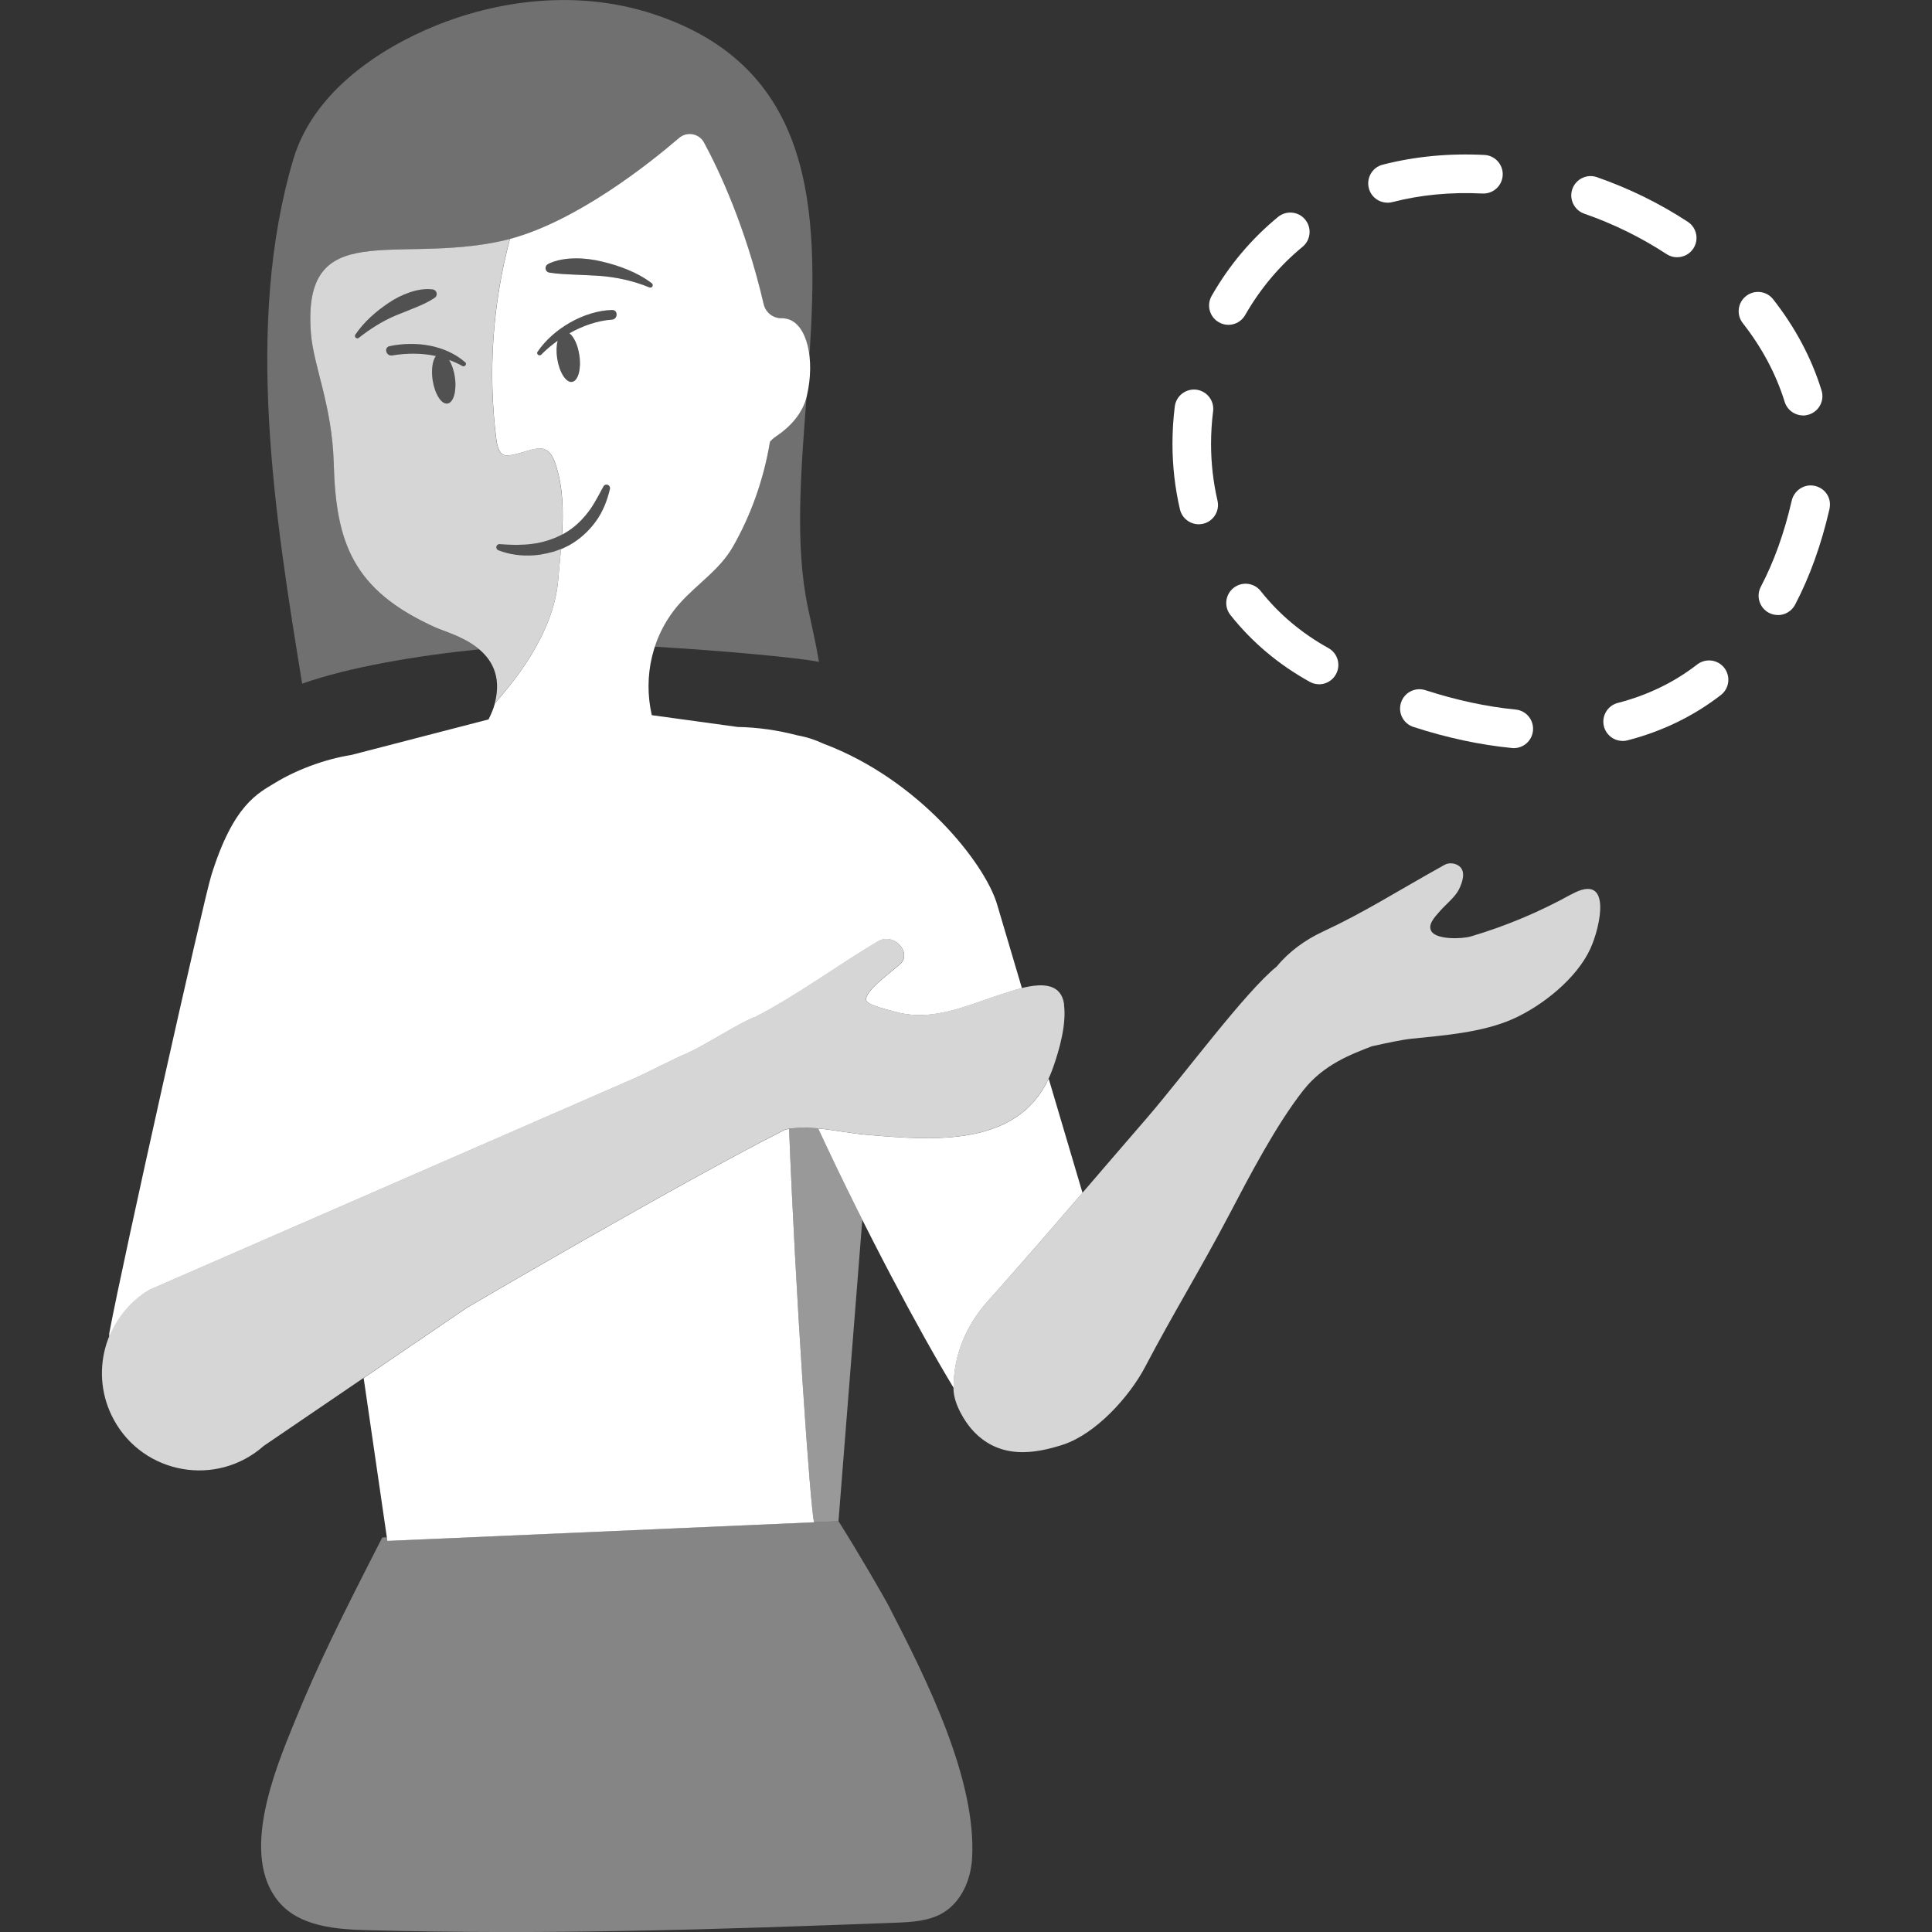 <svg viewBox="0 0 300 300" xmlns="http://www.w3.org/2000/svg"><rect x="0" y="0" width="300" height="300" fill="#333333" stroke="none"/><g fill="#fff"><path d="m 67.69 97.47 c -13.03 -5.84 -15.53 -13.33 -15.87 -25.55 -.25 -9 -3.14 -15.05 -3.54 -20.14 -1.42 -18.2 12.98 -10.7 29.61 -14.35 .42 -.09 .85 -.2 1.28 -.32 10.37 -2.78 21.55 -11.65 26.25 -15.68 1.23 -1.05 3.11 -.71 3.88 .71 2.26 4.18 6.44 12.96 9.26 25.09 .31 1.35 1.55 2.27 2.93 2.19 .29 .04 .59 .06 .88 .15 1.8 .54 2.98 2.8 3.31 5.79 1.52 -22.83 .82 -45.07 -24.45 -53.25 -10.41 -3.37 -21.82 -2.5 -32 1.26 -7.85 2.9 -20.22 9.64 -23.7 21.41 -7.59 25.67 -2.89 55.16 1.39 81.38 7.22 -2.56 17.71 -4.34 27.46 -5.33 -2.31 -1.94 -5.42 -2.78 -6.71 -3.35 z" opacity=".3"/><path d="m 125.44 94.28 c -2.01 -9.52 -1.08 -21.01 -.2 -32.67 -.69 2.78 -2.76 4.82 -4.72 6.14 -.41 .28 -.72 .56 -.97 .85 -.98 5.9 -2.98 11.47 -5.78 16.34 -2.03 3.52 -5.48 5.71 -8.14 8.66 -1.84 2.05 -3.15 4.37 -3.96 6.82 10.21 .6 21.78 1.64 25.5 2.35 -.47 -2.83 -1.15 -5.74 -1.73 -8.48 z" opacity=".3"/><path d="m 86.6 85.44 c -.17 .06 -.34 .13 -.51 .18 l -.06 .02 c -.06 .02 -.13 .03 -.19 .05 -.17 .05 -.34 .09 -.51 .13 -.11 .03 -.22 .06 -.33 .09 -.16 .04 -.33 .06 -.49 .09 -.14 .03 -.28 .06 -.42 .08 -.03 0 -.06 .01 -.08 .02 -.07 .01 -.13 .02 -.19 .03 -.33 .04 -.65 .08 -.98 .1 -1.86 .13 -3.74 -.11 -5.46 -.79 -.25 -.1 -.38 -.39 -.28 -.64 .08 -.21 .29 -.33 .5 -.31 h .01 c .86 .08 1.71 .1 2.55 .12 .84 -.02 1.68 -.04 2.5 -.16 .41 -.05 .81 -.12 1.21 -.21 .37 -.08 .74 -.18 1.1 -.29 .01 0 .03 -.01 .04 -.01 l .03 -.01 c .76 -.24 1.5 -.54 2.2 -.91 l .02 -.01 c .23 -3.72 .16 -7.4 -1 -10.92 -.32 -.97 -.81 -2.01 -1.77 -2.35 -.7 -.25 -1.47 -.05 -2.19 .14 -.93 .24 -3.19 1.12 -4.1 .75 -.89 -.35 -1.08 -1.86 -1.18 -2.66 -1.27 -10.3 -.53 -20.84 2.15 -30.87 -.43 .12 -.85 .22 -1.28 .32 -16.63 3.65 -31.03 -3.85 -29.61 14.35 .4 5.1 3.29 11.15 3.54 20.14 .34 12.23 2.84 19.71 15.87 25.55 2.42 1.09 11.38 3.11 9.14 11.76 2.65 -3.06 9.14 -10.58 9.85 -19.24 .13 -1.57 .29 -3.15 .43 -4.73 l -.05 .02 c -.15 .06 -.31 .11 -.46 .16 z m -30.88 -32.98 c -.16 .13 -.39 .1 -.52 -.06 -.1 -.13 -.1 -.31 -.02 -.44 1.34 -1.97 3.17 -3.59 5.18 -4.93 1 -.68 2.09 -1.23 3.23 -1.62 s 2.35 -.62 3.59 -.47 c .39 .05 .67 .4 .63 .79 -.03 .22 -.14 .4 -.31 .51 l -.01 .01 c -1 .67 -2 1.1 -3.02 1.52 l -3.05 1.23 c -2.03 .86 -3.92 2.05 -5.71 3.46 z m 16.08 4.37 c -.67 -.38 -1.36 -.68 -2.06 -.94 .4 .66 .73 1.57 .88 2.61 .33 2.15 -.18 4.01 -1.13 4.16 s -1.98 -1.49 -2.31 -3.64 c -.24 -1.61 -.02 -3.05 .5 -3.74 -2.2 -.48 -4.5 -.47 -6.78 -.09 -.94 .16 -1.35 -1.24 -.4 -1.44 3.95 -.83 8.62 -.23 11.74 2.51 .32 .28 -.09 .77 -.44 .57 z" opacity=".8"/><path d="m 94.43 75.32 c -.26 -.14 -.6 -.04 -.74 .22 l -.02 .04 c -.82 1.53 -1.58 3.03 -2.64 4.3 -1.04 1.28 -2.29 2.34 -3.71 3.11 s -3.01 1.25 -4.66 1.46 c -.82 .12 -1.66 .14 -2.5 .16 -.84 -.02 -1.69 -.04 -2.55 -.12 h -.01 c -.21 -.02 -.42 .1 -.5 .31 -.1 .25 .02 .54 .28 .64 1.72 .68 3.6 .93 5.46 .79 1.86 -.13 3.74 -.6 5.42 -1.5 1.69 -.9 3.13 -2.22 4.24 -3.74 1.12 -1.53 1.78 -3.3 2.21 -5.06 .06 -.23 -.05 -.49 -.27 -.61 z" opacity=".15"/><path d="m 85.3 42.32 c 1.36 .22 2.65 .26 3.95 .32 1.3 .05 2.59 .11 3.9 .19 2.61 .21 5.22 .76 7.68 1.79 h .01 c .15 .06 .33 .02 .43 -.12 .13 -.16 .1 -.39 -.07 -.52 -1.11 -.86 -2.37 -1.54 -3.67 -2.08 -1.31 -.54 -2.66 -.96 -4.04 -1.29 -1.38 -.34 -2.8 -.52 -4.22 -.5 s -2.86 .23 -4.19 .87 c -.2 .1 -.35 .29 -.39 .52 -.06 .38 .2 .74 .58 .81 h .01 z" opacity=".15"/><path d="m 67.51 46.24 c .17 -.11 .28 -.3 .31 -.51 .05 -.39 -.24 -.75 -.63 -.79 -1.25 -.14 -2.45 .09 -3.59 .47 -1.14 .39 -2.23 .94 -3.23 1.62 -2.01 1.34 -3.85 2.96 -5.18 4.93 -.09 .13 -.09 .31 .02 .44 .13 .16 .36 .19 .52 .06 1.79 -1.41 3.68 -2.6 5.71 -3.46 l 3.05 -1.23 c 1.01 -.42 2.02 -.85 3.02 -1.52 l .01 -.01 z" opacity=".15"/><path d="m 95.04 48.12 c -4.34 .13 -9.15 2.91 -11.56 6.5 -.23 .35 .29 .73 .57 .44 .76 -.77 1.62 -1.5 2.55 -2.16 -.19 .74 -.23 1.71 -.07 2.75 .33 2.15 1.36 3.78 2.31 3.64 s 1.46 -2.01 1.13 -4.16 c -.24 -1.58 -.86 -2.86 -1.54 -3.39 2.07 -1.17 4.35 -1.97 6.62 -2.13 .95 -.07 .97 -1.53 0 -1.5 z" opacity=".15"/><path d="m 72.24 56.25 c -3.12 -2.74 -7.79 -3.34 -11.74 -2.51 -.95 .2 -.54 1.6 .4 1.44 2.28 -.39 4.58 -.39 6.78 .09 -.52 .69 -.75 2.13 -.5 3.74 .33 2.15 1.36 3.78 2.31 3.64 s 1.46 -2.01 1.13 -4.16 c -.16 -1.04 -.48 -1.96 -.88 -2.61 .7 .26 1.39 .56 2.06 .94 .35 .2 .76 -.29 .44 -.57 z" opacity=".15"/><path d="m 243.99 138.87 c -4.93 2.73 -10.16 4.93 -15.57 6.53 -1.47 .44 -5.46 .52 -6.18 -.84 -.52 -.98 .38 -2 1.41 -3.15 .84 -.94 2.27 -2.11 2.85 -3.22 .62 -1.2 1.15 -2.9 .07 -3.71 -.62 -.47 -1.57 -.57 -2.26 -.19 -7.66 4.27 -12.36 7.33 -18.91 10.38 -2.73 1.27 -5.26 3.1 -7.15 5.41 -4.91 3.95 -14.52 17 -20.17 23.53 -7.63 8.81 -15.16 17.72 -22.91 26.42 -.57 .64 -1.15 1.29 -1.72 1.93 -3.47 3.87 -5.45 8.55 -5.39 13.74 .03 2.34 1.81 5.07 2.76 6.16 4.27 4.95 10.03 3.83 14.23 2.47 5.05 -1.64 10.3 -7.38 12.78 -12.11 4.32 -8.23 8.68 -15.3 13 -23.53 3.19 -6.08 7.3 -13.98 11.54 -19.38 3.19 -4.06 7.49 -5.61 10.63 -6.84 2.44 -.53 4.64 -1.02 6.21 -1.18 4.88 -.51 10.98 -.94 15.79 -3.1 4.51 -2.03 9.84 -6.25 11.96 -10.9 1.53 -3.34 3.49 -11.99 -2.96 -8.41 z" opacity=".8"/><path d="m 165.24 156.03 c -.59 -4.89 -6.71 -2.63 -9.88 -1.61 -3.19 1.03 -6.31 2.35 -9.62 2.92 -2.24 .39 -4.6 .39 -6.8 -.26 -.65 -.19 -4.22 -.97 -4.44 -1.73 -.43 -1.5 4.56 -4.86 5.46 -5.87 1.49 -1.66 -1.19 -4.74 -3.59 -3.34 -5.52 3.2 -12.85 8.57 -19.16 11.79 -.02 0 -.05 -.01 -.07 0 -2.52 1 -7.95 4.55 -10.49 5.62 -2.23 .95 -6.06 2.97 -8.28 3.94 -13.89 6.06 -27.78 12.12 -41.68 18.18 l -33.58 14.64 c -6.91 4.18 -9.3 13.05 -5.44 20.14 4.64 8.53 16.01 10.51 23.28 4.07 l 31.51 -21.45 s 33.28 -19.54 49.53 -27.71 c 4.16 -.78 8.21 .46 12.56 .84 10.97 .96 24.59 1.99 28.95 -10.37 1.02 -2.88 2.1 -6.72 1.72 -9.8 z" opacity=".8"/><path d="m 235.07 116.17 c -.1 0 -.2 -.01 -.3 -.02 -4.94 -.48 -10.09 -1.58 -15.29 -3.27 -1.58 -.51 -2.44 -2.2 -1.93 -3.78 s 2.2 -2.44 3.78 -1.93 c 4.8 1.55 9.51 2.57 14.02 3.01 1.65 .16 2.85 1.63 2.69 3.28 -.15 1.55 -1.46 2.71 -2.98 2.71 z"/><path d="m 251.96 115.05 c -1.34 0 -2.55 -.9 -2.9 -2.25 -.41 -1.6 .55 -3.24 2.16 -3.65 4.6 -1.19 8.74 -3.19 12.32 -5.97 1.31 -1.01 3.19 -.78 4.21 .53 1.01 1.31 .78 3.19 -.53 4.21 -4.23 3.28 -9.11 5.65 -14.5 7.04 -.25 .06 -.5 .1 -.75 .1 z"/><path d="m 204.82 106.25 c -.49 0 -.99 -.12 -1.45 -.38 -4.83 -2.67 -8.97 -6.16 -12.31 -10.37 -1.03 -1.3 -.81 -3.19 .49 -4.21 1.3 -1.03 3.19 -.81 4.21 .49 2.84 3.59 6.38 6.56 10.51 8.85 1.45 .8 1.98 2.63 1.17 4.08 -.55 .99 -1.57 1.55 -2.63 1.55 z"/><path d="m 276.07 95.5 c -.47 0 -.95 -.11 -1.39 -.34 -1.47 -.77 -2.03 -2.58 -1.26 -4.05 2.04 -3.89 3.65 -8.37 4.79 -13.34 .34 -1.53 1.81 -2.6 3.38 -2.36 1.64 .24 2.78 1.73 2.53 3.37 l -.01 .08 c -.01 .08 -.03 .16 -.04 .23 -1.26 5.48 -3.05 10.46 -5.33 14.81 -.54 1.02 -1.58 1.61 -2.66 1.61 z"/><path d="m 186.14 81.41 c -1.36 0 -2.6 -.94 -2.92 -2.32 -.77 -3.3 -1.16 -6.73 -1.16 -10.18 0 -1.92 .12 -3.88 .36 -5.8 .21 -1.64 1.71 -2.8 3.35 -2.6 1.64 .21 2.81 1.71 2.6 3.35 -.21 1.68 -.32 3.38 -.32 5.05 0 2.99 .34 5.96 1 8.82 .38 1.61 -.63 3.23 -2.24 3.6 -.23 .05 -.46 .08 -.68 .08 z"/><path d="m 279.99 64.51 c -1.28 0 -2.47 -.83 -2.87 -2.12 -1.33 -4.29 -3.51 -8.4 -6.5 -12.21 -1.02 -1.3 -.8 -3.19 .51 -4.21 1.3 -1.02 3.19 -.8 4.21 .51 3.44 4.39 5.97 9.15 7.51 14.15 .49 1.58 -.4 3.26 -1.98 3.75 -.3 .09 -.59 .14 -.89 .14 z"/><path d="m 190.74 50.44 c -.5 0 -1.01 -.13 -1.48 -.4 -1.44 -.82 -1.94 -2.65 -1.12 -4.09 2.69 -4.72 6.16 -8.85 10.31 -12.26 1.28 -1.05 3.17 -.87 4.22 .41 s .87 3.17 -.41 4.22 c -3.58 2.95 -6.58 6.52 -8.91 10.6 -.55 .97 -1.57 1.52 -2.61 1.52 z"/><path d="m 260.43 39.95 c -.56 0 -1.14 -.16 -1.64 -.49 -3.94 -2.58 -8.24 -4.7 -12.79 -6.28 -1.56 -.55 -2.39 -2.26 -1.85 -3.82 s 2.26 -2.4 3.82 -1.85 c 5.02 1.75 9.76 4.08 14.11 6.93 1.39 .91 1.77 2.77 .86 4.15 -.58 .88 -1.53 1.35 -2.51 1.35 z"/><path d="m 215.45 31.47 c -1.34 0 -2.56 -.9 -2.9 -2.25 -.41 -1.61 .55 -3.24 2.16 -3.65 4.95 -1.27 10.2 -1.79 15.78 -1.51 1.66 .08 2.93 1.49 2.85 3.14 -.08 1.6 -1.4 2.85 -2.99 2.85 -.05 0 -.1 0 -.15 0 -4.98 -.25 -9.63 .21 -13.99 1.33 -.25 .06 -.5 .1 -.75 .1 z"/><path d="m 127.03 175.22 c -1.5 -.14 -3 -.17 -4.5 .06 .96 25.2 3.29 58.95 3.88 61.09 l 3.79 -.17 3.7 -46.79 c -2.3 -4.57 -4.62 -9.36 -6.87 -14.2 z" opacity=".5"/><path d="m 134.57 176.21 c -2.59 -.23 -5.07 -.75 -7.53 -.98 7.44 16.02 15.72 31.5 21.03 40.26 0 -5.11 1.97 -9.72 5.39 -13.53 .57 -.64 1.15 -1.28 1.72 -1.93 4.35 -4.89 8.63 -9.85 12.91 -14.81 l -5.25 -17.72 c -4.96 10.6 -17.82 9.62 -28.26 8.71 z"/><path d="m 23.13 200.32 l 33.58 -14.64 c 13.89 -6.06 27.78 -12.12 41.68 -18.18 2.22 -.97 6.05 -3 8.28 -3.94 2.54 -1.08 7.96 -4.62 10.49 -5.62 .02 -.01 .05 0 .07 0 6.31 -3.21 13.64 -8.59 19.16 -11.79 2.4 -1.39 5.08 1.68 3.59 3.34 -.9 1.01 -5.9 4.37 -5.46 5.87 .22 .76 3.79 1.53 4.44 1.73 2.2 .65 4.55 .65 6.8 .26 3.31 -.57 6.43 -1.89 9.62 -2.92 .92 -.3 2.09 -.7 3.3 -1 l -3.84 -12.96 c -1.86 -6.38 -12.15 -19.45 -27.02 -25.01 -1.24 -.59 -2.6 -1.03 -4.07 -1.29 -2.93 -.77 -6.01 -1.23 -9.22 -1.29 l -13.32 -1.83 c -1.36 -5.95 -.01 -12.52 4.43 -17.45 2.66 -2.95 6.12 -5.14 8.14 -8.66 2.8 -4.87 4.8 -10.44 5.78 -16.34 .25 -.29 .56 -.58 .97 -.85 2 -1.34 4.11 -3.43 4.76 -6.28 1.31 -5.7 .01 -11.03 -2.9 -11.91 -.29 -.09 -.59 -.12 -.88 -.15 -1.38 .09 -2.62 -.84 -2.93 -2.19 -2.82 -12.13 -7 -20.91 -9.26 -25.09 -.77 -1.42 -2.65 -1.76 -3.88 -.71 -4.7 4.04 -15.88 12.9 -26.25 15.68 -2.68 10.02 -3.43 20.57 -2.15 30.87 .1 .79 .29 2.3 1.18 2.66 .91 .36 3.17 -.52 4.1 -.75 .72 -.18 1.49 -.38 2.19 -.14 .96 .34 1.45 1.38 1.77 2.35 1.16 3.52 1.23 7.2 1 10.92 .02 -.01 .04 -.02 .05 -.02 1.43 -.76 2.68 -1.83 3.71 -3.11 .96 -1.15 1.67 -2.5 2.42 -3.9 .07 -.13 .14 -.27 .22 -.4 l .02 -.04 c .14 -.27 .47 -.36 .74 -.22 .22 .12 .33 .37 .27 .61 -.42 1.77 -1.09 3.53 -2.21 5.06 -1.11 1.52 -2.56 2.84 -4.24 3.74 -.38 .2 -.76 .38 -1.15 .54 -.14 1.58 -.3 3.16 -.43 4.73 -.71 8.66 -7.2 16.18 -9.85 19.24 -.01 .05 -.02 .09 -.03 .14 -.18 .67 -.51 1.47 -.94 2.33 l -21.27 5.51 c -4.37 .7 -8.7 2.4 -11.91 4.36 -2.6 1.59 -6.45 3.33 -9.87 14.35 -1.24 3.98 -13.73 59.75 -15.85 71.12 -.01 .16 .01 .33 .02 .49 1.19 -2.9 3.27 -5.47 6.14 -7.21 z m 61.96 -159.33 c 1.33 -.64 2.77 -.85 4.19 -.87 s 2.84 .16 4.22 .5 c 1.38 .32 2.73 .75 4.04 1.29 1.3 .54 2.56 1.22 3.67 2.08 .16 .13 .19 .36 .07 .52 -.1 .14 -.28 .18 -.43 .12 h -.01 c -2.46 -1.02 -5.07 -1.58 -7.68 -1.79 -1.31 -.08 -2.61 -.14 -3.9 -.19 -1.3 -.06 -2.58 -.1 -3.95 -.32 h -.01 c -.38 -.06 -.65 -.42 -.58 -.81 .04 -.24 .19 -.43 .39 -.52 z m 3.33 10.76 c .69 .53 1.31 1.81 1.54 3.39 .33 2.15 -.18 4.01 -1.13 4.16 -.95 .14 -1.98 -1.49 -2.31 -3.64 -.16 -1.04 -.12 -2.01 .07 -2.75 -.92 .66 -1.79 1.39 -2.55 2.16 -.29 .29 -.81 -.09 -.57 -.44 2.42 -3.59 7.22 -6.37 11.56 -6.5 .97 -.03 .95 1.43 0 1.5 -2.27 .16 -4.55 .96 -6.62 2.13 z"/><path d="m 122.01 175.37 c -16.25 8.17 -49.53 27.71 -49.53 27.71 l -16.01 10.9 3.68 25.29 66.26 -2.89 c -.59 -2.14 -2.91 -35.88 -3.88 -61.07 -.18 .03 -.35 .04 -.52 .07 z"/><path d="m 138.19 249.73 c -.71 -1.39 -4.46 -7.91 -7.99 -13.53 l -3.79 .17 -.01 -.03 .01 .03 -66.26 2.89 -.08 -.55 -.71 .03 c -6.59 12.88 -9.95 19.63 -13.71 28.85 -2.99 7.32 -8.41 20.51 -2.37 27.72 3.21 3.83 8.82 4.28 13.81 4.41 28.16 .75 53.82 -.1 81.96 -1.16 2.55 -.1 5.21 -.24 7.4 -1.55 2.83 -1.7 4.29 -5.09 4.49 -8.39 .76 -12.32 -7.21 -28.12 -12.76 -38.89 z" opacity=".4"/></g></svg>
